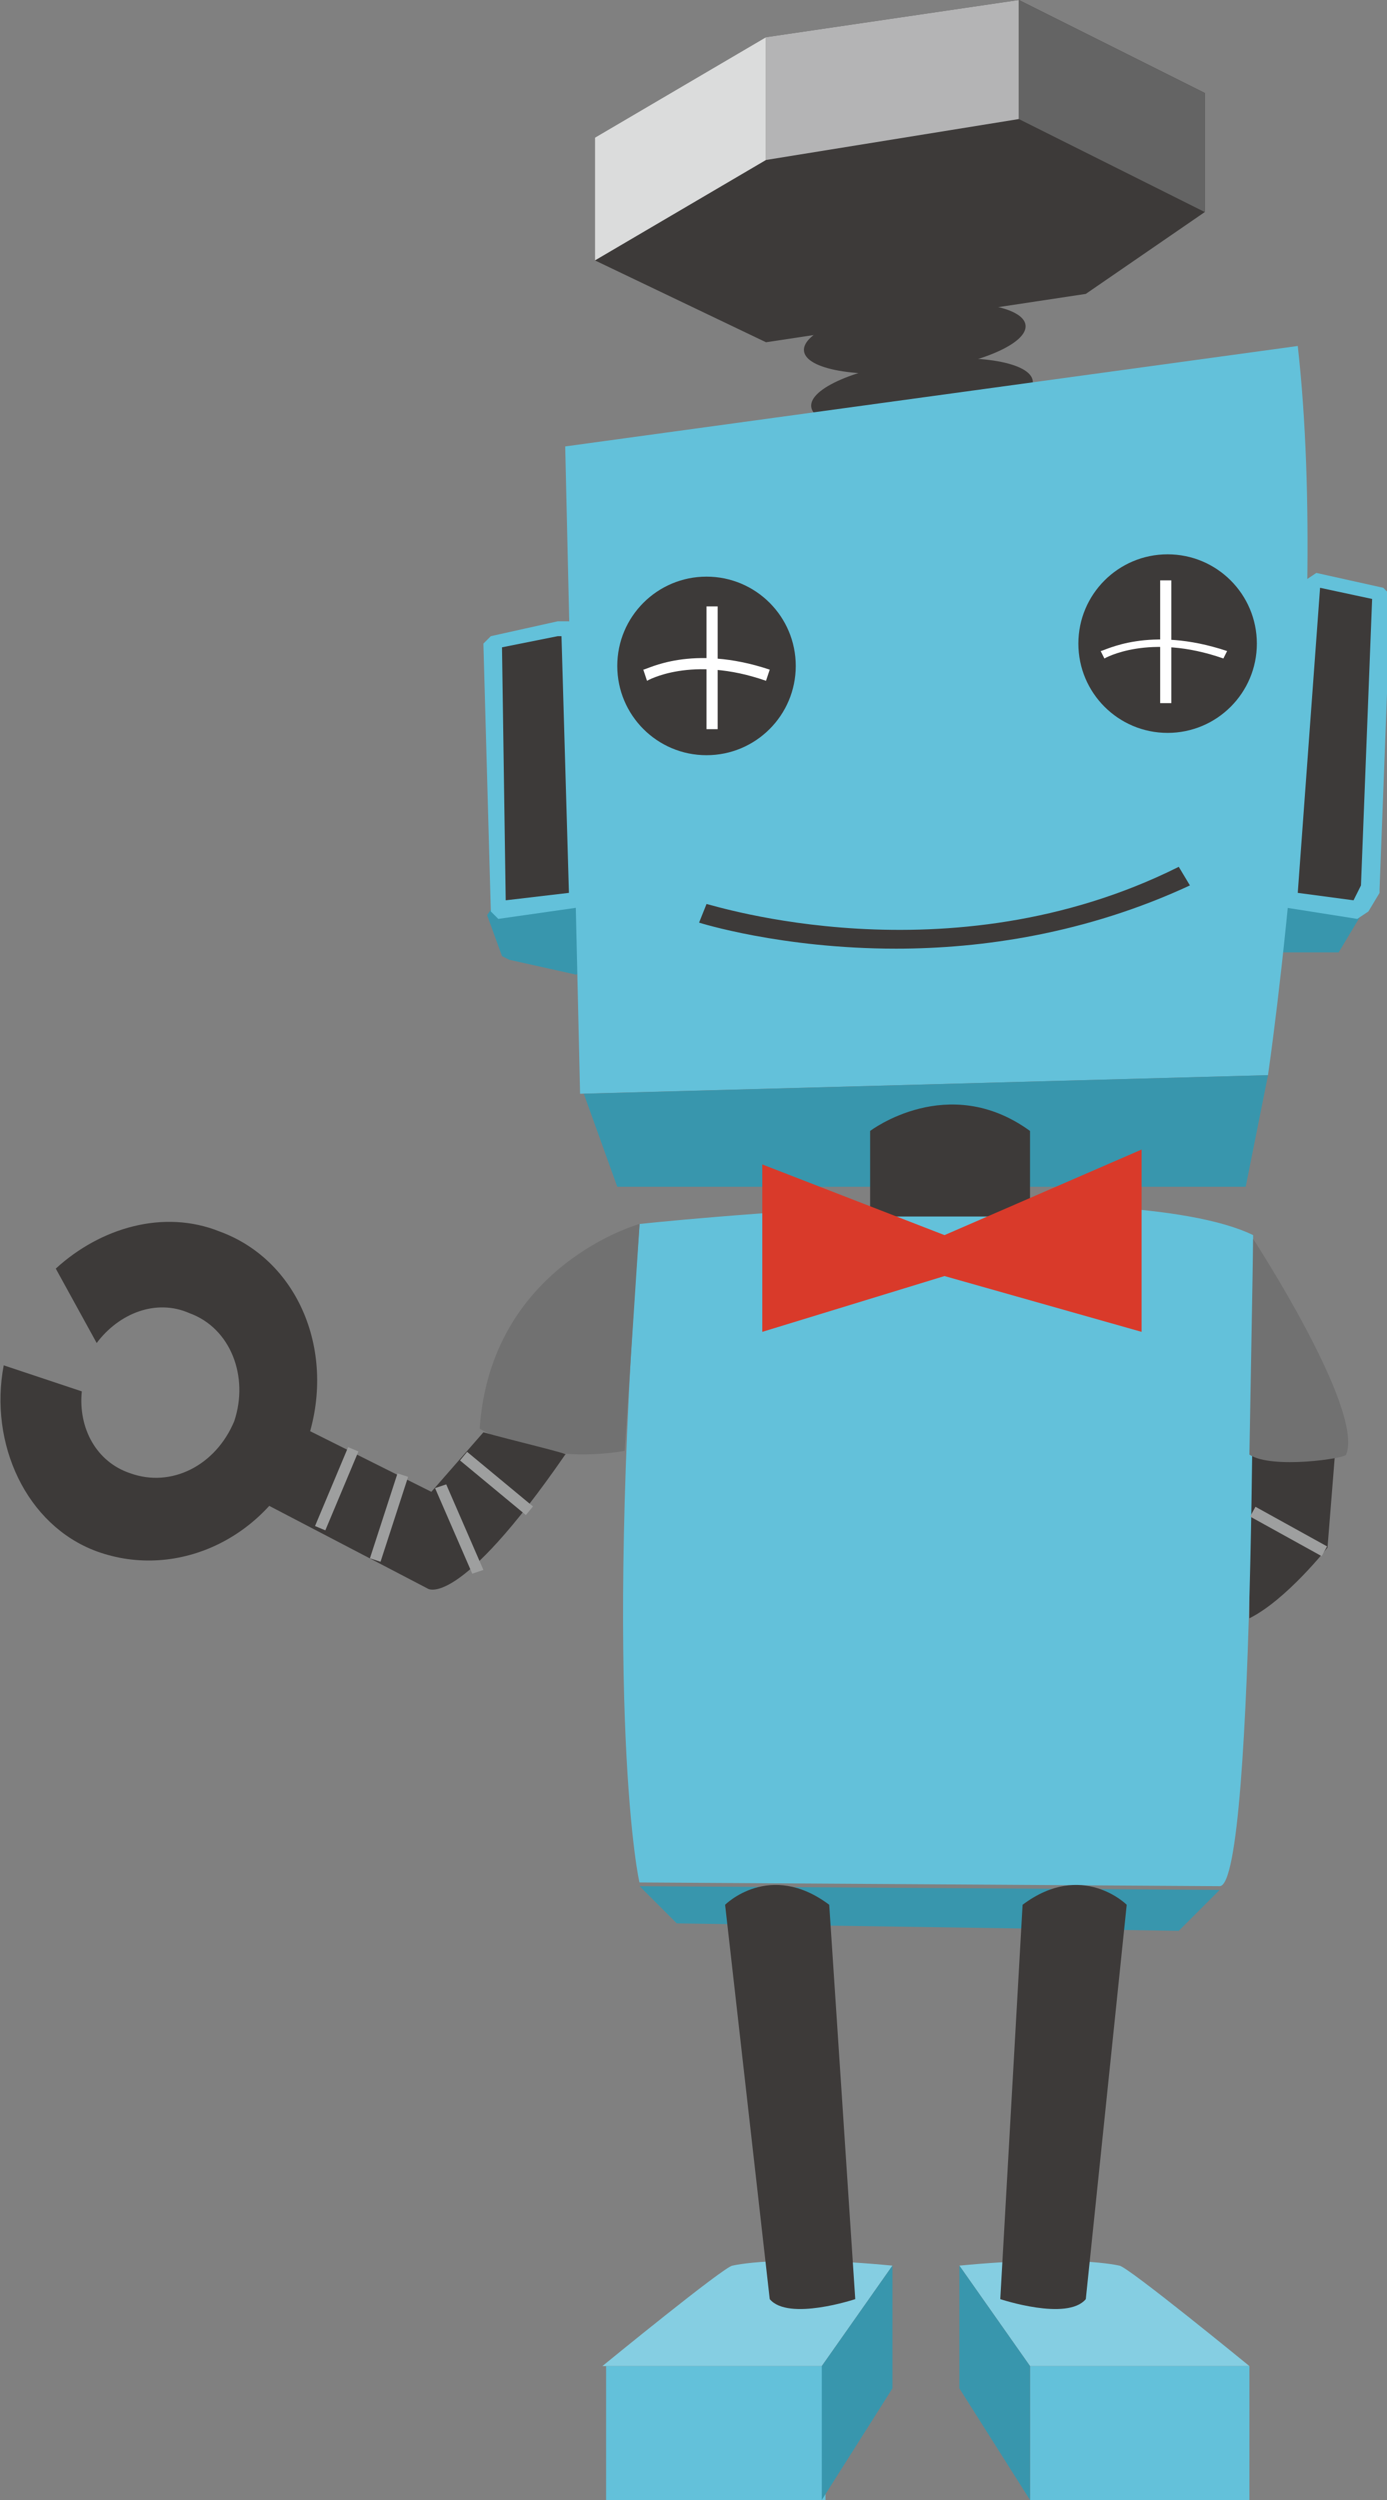 <?xml version="1.0" encoding="utf-8"?>
<!-- Generator: Adobe Illustrator 28.3.0, SVG Export Plug-In . SVG Version: 6.00 Build 0)  -->
<svg version="1.1" id="レイヤー_1" xmlns="http://www.w3.org/2000/svg" xmlns:xlink="http://www.w3.org/1999/xlink" x="0px"
	 y="0px" width="37.3px" height="67.2px" viewBox="0 0 37.3 67.2" enable-background="new 0 0 37.3 67.2" xml:space="preserve">
<rect x="0" y="0" width="37.3" height="67.2" fill="#808080" stroke="none"/>
<g id="XMLID_8907_">
	<path id="XMLID_9007_" fill="#85CEE2" d="M24,60.9c-3.1-0.3-4.3,0-4.3,0c-0.2,0-3.5,2.7-3.5,2.7h5.9L24,60.9z"/>
	<rect id="XMLID_9006_" x="16.3" y="63.6" fill="#63C1DA" width="5.9" height="3.6"/>
	<polygon id="XMLID_9005_" fill="#3896AD" points="24,60.9 24,64.2 22.1,67.2 22.1,63.6 	"/>
	<path id="XMLID_9004_" fill="#85CEE2" d="M25.8,60.9c3.1-0.3,4.3,0,4.3,0c0.2,0,3.5,2.7,3.5,2.7h-5.9L25.8,60.9z"/>
	<rect id="XMLID_9003_" x="27.7" y="63.6" fill="#63C1DA" width="5.9" height="3.6"/>
	<polygon id="XMLID_9002_" fill="#3896AD" points="25.8,60.9 25.8,64.2 27.7,67.2 27.7,63.6 	"/>
	<path id="XMLID_9001_" fill="#3D3A39" d="M33.6,39v4.5c1-0.5,2.1-1.9,2.1-1.9l0.2-2.5C35.9,39.2,34.4,38.5,33.6,39z"/>
	<g id="XMLID_8996_">
		<polygon id="XMLID_9000_" fill="#3896AD" points="36.5,24.5 35.9,25.4 34.6,25.4 34.7,24.2 		"/>
		<path id="XMLID_8997_" fill="#3896AD" d="M35.9,25.6h-1.4l-0.2-0.2l0.1-1.2l0.2-0.2l1.9,0.3l0.1,0.3l-0.6,1L35.9,25.6z M34.8,25.2
			h1l0.4-0.6l-1.3-0.2L34.8,25.2z"/>
	</g>
	<g id="XMLID_8986_">
		<polygon id="XMLID_8995_" fill="#3896AD" points="13.4,24.5 13.8,25.6 15.6,26 15.6,24.2 		"/>
		<path id="XMLID_8992_" fill="#3896AD" d="M15.5,26.2l-1.8-0.4l-0.2-0.1l-0.4-1.1l0.2-0.3l2.2-0.3l0.2,0.2l0,1.8L15.5,26.2z
			 M13.9,25.4l1.4,0.3l0-1.3l-1.7,0.2L13.9,25.4z"/>
	</g>
	<polygon id="XMLID_8985_" fill="#3D3A39" points="16,7 16,3.7 20.6,1 27.4,0 32.4,2.5 32.4,5.7 29.2,7.9 20.6,9.2 	"/>
	<polygon id="XMLID_8983_" fill="#DBDCDC" points="20.6,1 20.6,4.3 16,7 16,3.7 	"/>
	<polygon id="XMLID_8982_" fill="#B4B4B5" points="20.6,1 27.4,0 27.4,3.2 20.6,4.3 	"/>
	<polygon id="XMLID_8980_" fill="#646464" points="27.4,0 32.4,2.5 32.4,5.7 27.4,3.2 	"/>
	
		<ellipse id="XMLID_8979_" transform="matrix(0.993 -0.116 0.116 0.993 -0.695 2.874)" fill="#3D3A39" cx="24.4" cy="7.4" rx="3" ry="0.9"/>
	
		<ellipse id="XMLID_8977_" transform="matrix(0.993 -0.116 0.116 0.993 -0.883 2.905)" fill="#3D3A39" cx="24.6" cy="9.1" rx="3" ry="0.9"/>
	
		<ellipse id="XMLID_8976_" transform="matrix(0.993 -0.116 0.116 0.993 -1.061 2.939)" fill="#3D3A39" cx="24.8" cy="10.6" rx="3" ry="0.9"/>
	<path id="XMLID_8973_" fill="#63C1DA" d="M15.2,12l0.4,17.4l18.5-0.5c0,0,1.7-11.6,0.8-19.6L15.2,12z"/>
	<g id="XMLID_8964_">
		<polygon id="XMLID_8972_" fill="#3D3A39" points="15,16.9 13.2,17.3 13.4,24.5 15.6,24.2 15.4,16.9 		"/>
		<path id="XMLID_8965_" fill="#63C1DA" d="M13.4,24.7l-0.2-0.2L13,17.3l0.2-0.2l1.8-0.4h0.3l0.2,0.2l0.2,7.3l-0.2,0.2L13.4,24.7z
			 M13.5,17.4l0.1,6.8l1.7-0.2l-0.2-6.9H15L13.5,17.4z"/>
	</g>
	<g id="XMLID_8955_">
		<polygon id="XMLID_8962_" fill="#3D3A39" points="35.4,15.6 37.1,16 36.9,23.9 36.5,24.5 34.7,24.2 		"/>
		<path id="XMLID_8958_" fill="#63C1DA" d="M36.5,24.7l-1.9-0.3l-0.2-0.2l0.7-8.6l0.3-0.2l1.8,0.4l0.2,0.2l-0.3,7.9l0,0.1l-0.3,0.5
			L36.5,24.7z M34.9,24l1.5,0.2l0.2-0.4l0.3-7.7l-1.4-0.3L34.9,24z"/>
	</g>
	<path id="XMLID_8954_" fill="#63C1DA" d="M17.2,32.9c0,0,13-1.4,16.5,0.3c0,0,0.1,17.5-0.9,17.5l-15.6-0.1
		C17.2,50.7,16.2,46.1,17.2,32.9z"/>
	<path id="XMLID_8952_" fill="#717171" d="M17.2,32.9c0,0-4,1.1-4.3,5.5c0,0,1.5,1,3.9,0.6L17.2,32.9z"/>
	<path id="XMLID_8951_" fill="#717171" d="M33.7,33.3c0,0,3,4.6,2.5,5.8c0,0.1-2,0.4-2.6,0C33.6,39,33.7,33.6,33.7,33.3z"/>
	<path id="XMLID_8949_" fill="#3D3A39" d="M13,38.5l-1.4,1.6l-3.6-1.8l-1.1,2l4.6,2.4c0,0,0.8,0.6,3.7-3.6
		C15.4,39.1,13.7,38.7,13,38.5z"/>
	<path id="XMLID_8948_" fill="#3D3A39" d="M0.1,36.7c-0.4,2.1,0.6,4.3,2.5,5c2.2,0.8,4.7-0.4,5.6-2.8s-0.1-5-2.3-5.8
		c-1.5-0.6-3.2-0.1-4.4,1l1.1,2c0.6-0.8,1.6-1.2,2.5-0.8c1.1,0.4,1.6,1.7,1.2,2.9c-0.5,1.2-1.7,1.8-2.8,1.4
		c-0.9-0.3-1.4-1.2-1.3-2.2L0.1,36.7z"/>
	
		<rect id="XMLID_8946_" x="13.2" y="38.7" transform="matrix(0.638 -0.77 0.77 0.638 -25.85 24.73)" fill="#9E9F9F" width="0.3" height="2.3"/>
	<polygon id="XMLID_8945_" fill="#9E9F9F" points="12.7,42.3 11.7,40 12,39.9 13,42.2 	"/>
	
		<rect id="XMLID_8943_" x="9.3" y="40.6" transform="matrix(0.309 -0.951 0.951 0.309 -31.536 38.186)" fill="#9E9F9F" width="2.4" height="0.3"/>
	
		<rect id="XMLID_8942_" x="7.9" y="39.9" transform="matrix(0.387 -0.922 0.922 0.387 -31.373 32.862)" fill="#9E9F9F" width="2.3" height="0.3"/>
	<polygon id="XMLID_8931_" fill="#3896AD" points="17.2,50.7 18.2,51.7 31.7,51.9 32.8,50.8 	"/>
	<path id="XMLID_8930_" fill="#3D3A39" d="M19.5,51.2c0,0,1.2-1.2,2.8,0L23,61.8c0,0-1.8,0.6-2.3,0L19.5,51.2z"/>
	<path id="XMLID_8919_" fill="#3D3A39" d="M30.3,51.2c0,0-1.2-1.2-2.8,0l-0.6,10.6c0,0,1.8,0.6,2.3,0L30.3,51.2z"/>
	<polygon id="XMLID_8918_" fill="#3896AD" points="15.7,29.4 16.6,31.9 33.5,31.9 34.1,28.9 	"/>
	<path id="XMLID_8917_" fill="#3D3A39" d="M23.4,30.4c0,0,2.1-1.6,4.3,0v2.3h-4.3V30.4z"/>
	<circle id="XMLID_8916_" fill="#3D3A39" cx="31.4" cy="17.3" r="2.4"/>
	<circle id="XMLID_8915_" fill="#3D3A39" cx="19" cy="17.9" r="2.4"/>
	<path id="XMLID_8914_" fill="#3D3A39" d="M24.1,25.5c-3.1,0-5.3-0.7-5.3-0.7l0.2-0.5c0.1,0,6.5,2.1,12.7-1l0.3,0.5
		C29.2,25.1,26.4,25.5,24.1,25.5z"/>
	<path id="XMLID_8913_" fill="#FFFFFF" d="M32.9,17.7c-2-0.7-3.2,0-3.2,0l-0.1-0.2c0.1,0,1.3-0.7,3.4,0L32.9,17.7z"/>
	<rect id="XMLID_8912_" x="31.2" y="15.6" fill="#FFFFFF" width="0.3" height="3.3"/>
	<path id="XMLID_8911_" fill="#FFFFFF" d="M20.6,18.3c-2-0.7-3.2,0-3.2,0L17.3,18c0.1,0,1.3-0.7,3.4,0L20.6,18.3z"/>
	<rect id="XMLID_8910_" x="19" y="16.3" fill="#FFFFFF" width="0.3" height="3.3"/>
	<polygon id="XMLID_8909_" fill="#D93A2A" points="25.4,33.2 30.7,30.9 30.7,35.8 25.4,34.3 20.5,35.8 20.5,31.3 	"/>
	
		<rect id="XMLID_8908_" x="34.5" y="40" transform="matrix(0.484 -0.875 0.875 0.484 -18.08 51.592)" fill="#9E9F9F" width="0.3" height="2.2"/>
</g>
</svg>
